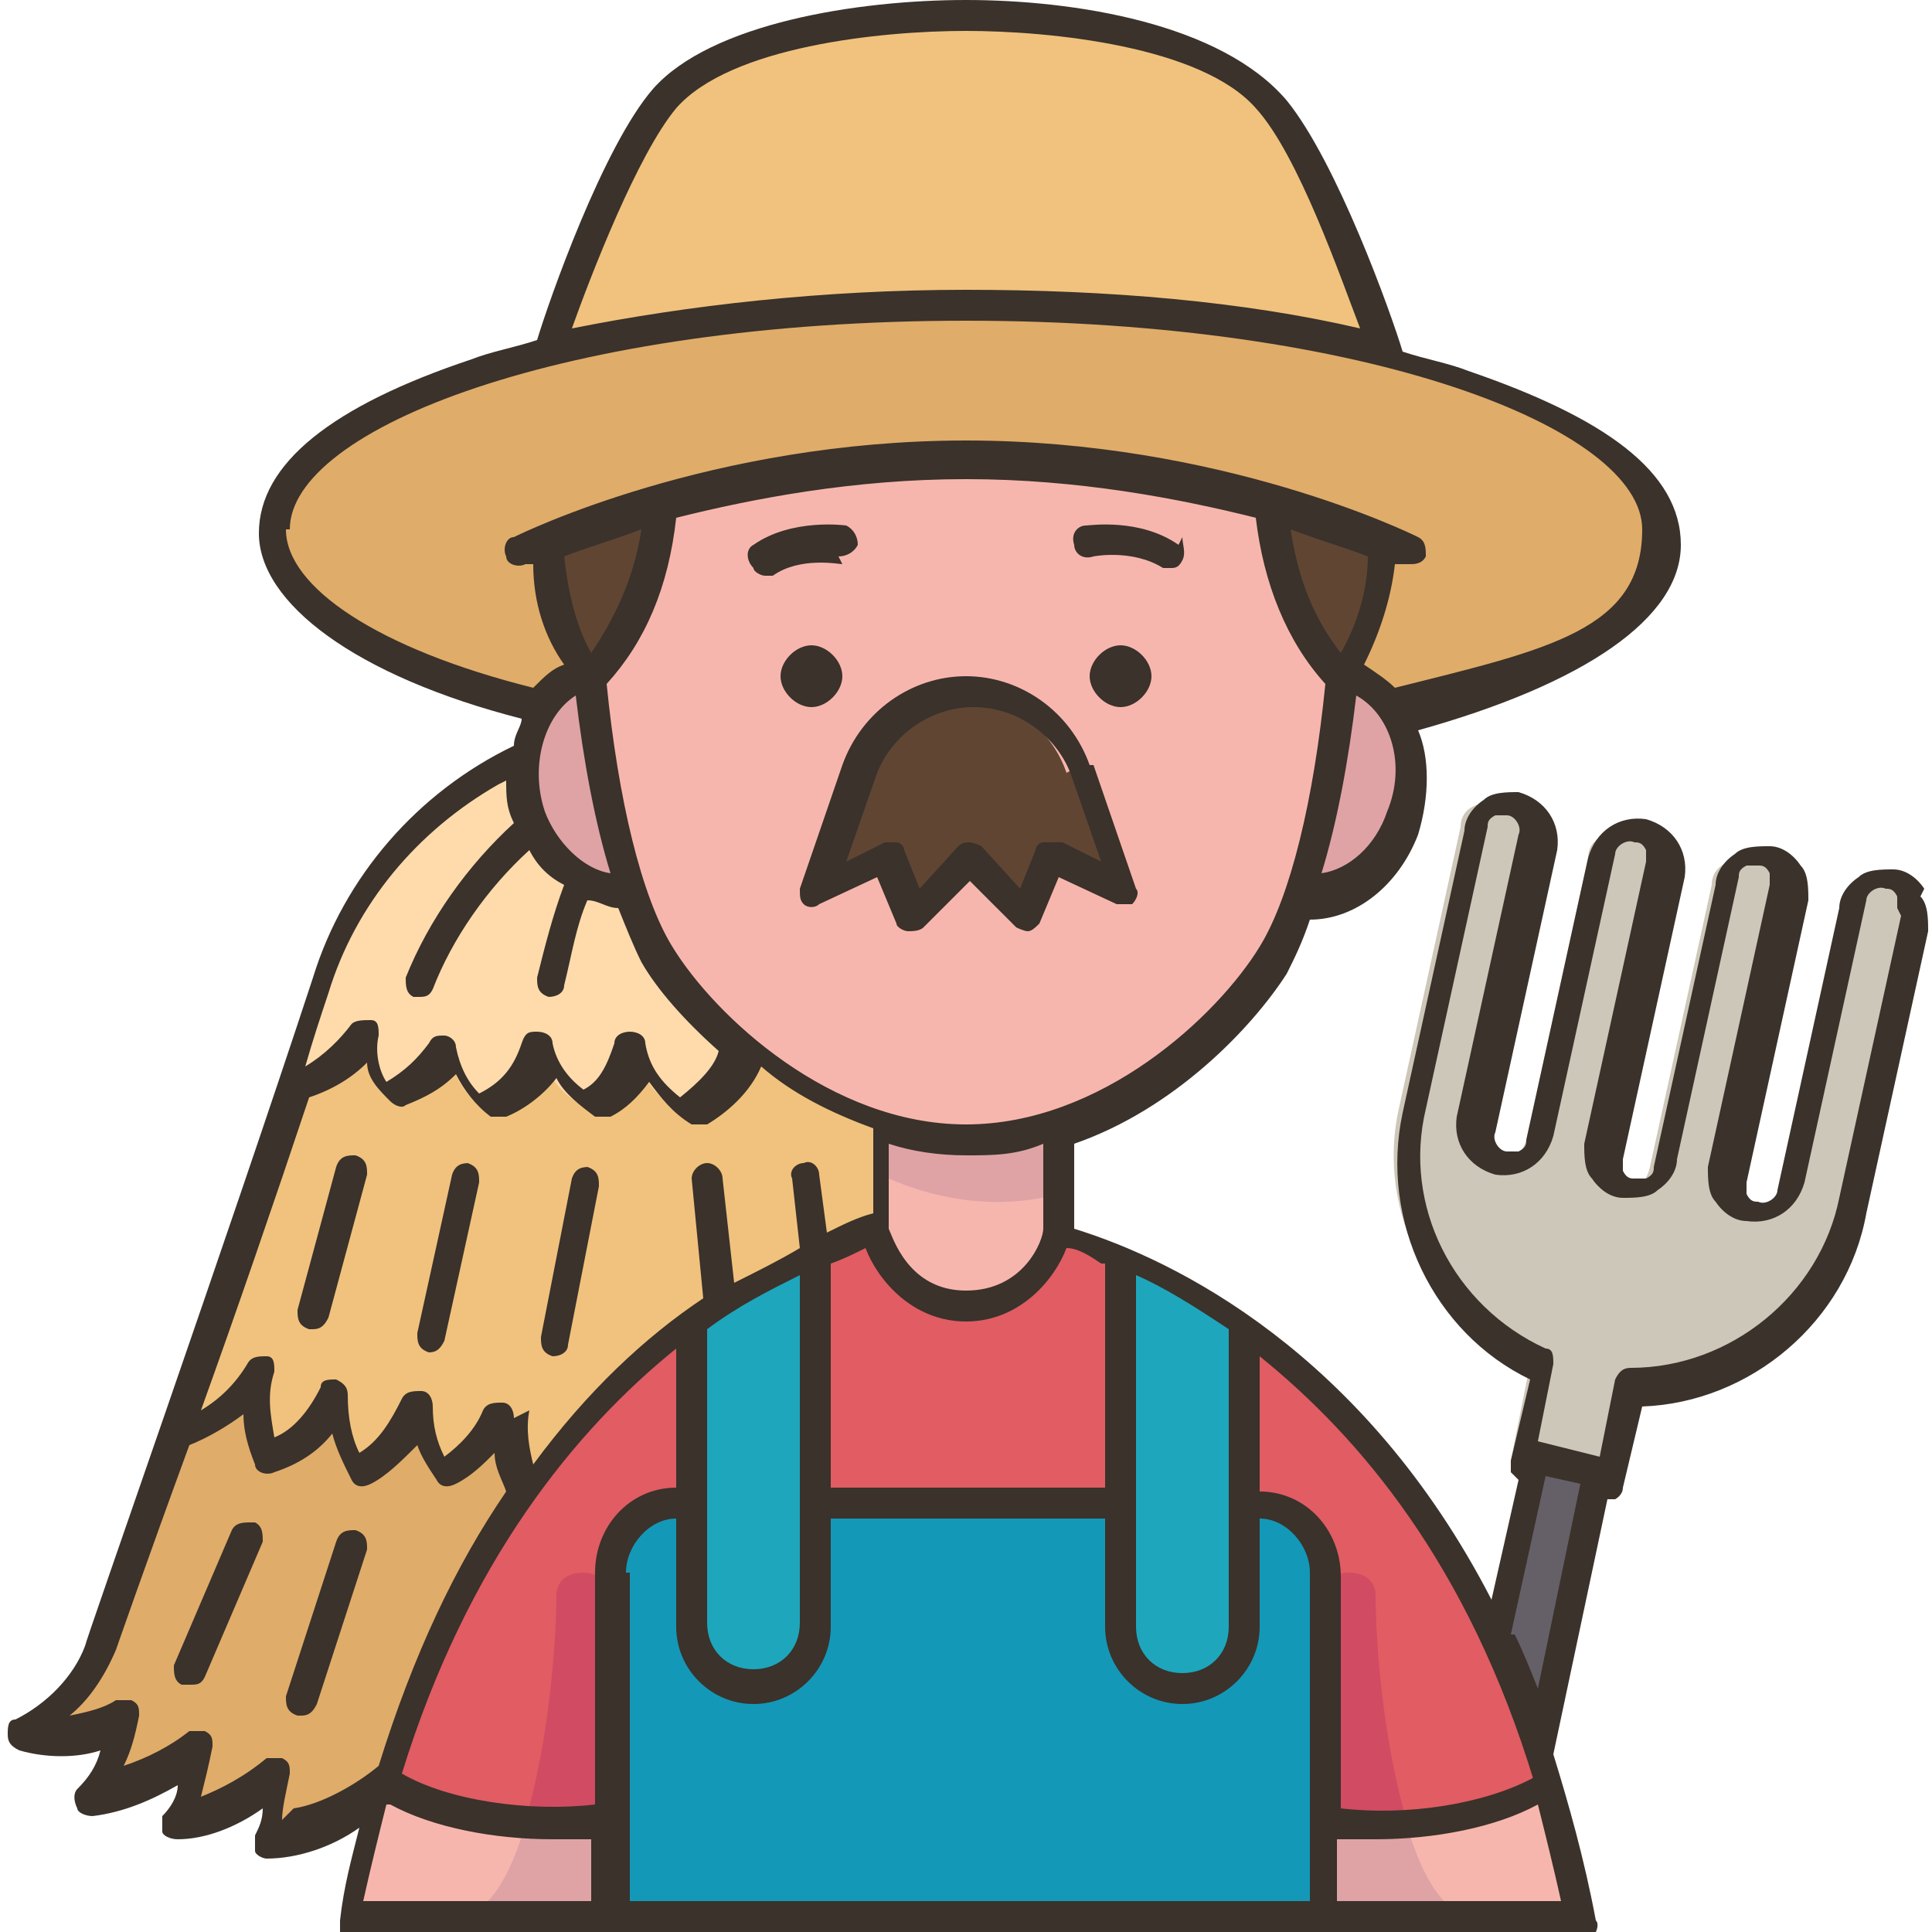 <?xml version="1.0" encoding="UTF-8"?>
<svg id="Layer_1" xmlns="http://www.w3.org/2000/svg" xmlns:xlink="http://www.w3.org/1999/xlink" version="1.1" viewBox="0 0 50 50">
  <!-- Generator: Adobe Illustrator 29.5.0, SVG Export Plug-In . SVG Version: 2.1.0 Build 137)  -->
  <defs>
    <clipPath id="clippath">
      <rect width="50" height="50" fill="none"/>
    </clipPath>
  </defs>
  <g clip-path="url(#clippath)">
    <g>
      <path d="M13.3,38.9c1.2-8.3-5-5.8-9-1.6-1.1,3.2-1.9,5.5-1.9,5.5-.3.8-1,1.7-2,2.1.9.3,2,0,2.6-.3-.1.8-.4,1.4-.9,1.9,1.1-.2,2-.6,2.8-1.2,0,.7-.2,1.4-.6,1.9,1,0,1.9-.6,2.7-1.3,0,.7-.1,1.2-.3,1.7,1,0,2.3-.7,3.1-1.4,3.7-.5,4.5-3.2,3.4-7.3Z" fill="#e0ac69"/>
      <path d="M22.6,29.1c-.2-2-1.7-2.3-3.5-2-5.5-3.4-9.2-2.5-11.7,1.1-1,3-2.2,6.4-3.1,9.1.9-.2,1.7-.8,2.2-1.7-.2.8,0,1.5.2,2.3.9-.3,1.5-.9,1.9-1.7,0,.8.2,1.5.6,2,.7-.4,1.2-1,1.6-1.8,0,.7.2,1.3.6,1.8.7-.4,1.2-.9,1.5-1.6,0,.9,0,1.6.4,2.2l9.4-7.1c1.3-.9,1.2-1.8,0-2.8Z" fill="#f1c27d"/>
      <path d="M13.5,19.5c-2.4,1.1-4.3,3.2-5.2,5.9-.3.9-.6,1.8-.9,2.7.9-.2,1.6-.8,2.1-1.6,0,.7,0,1.3.5,1.8.7-.2,1.2-.6,1.6-1.2.1.7.4,1.2.9,1.6.8-.3,1.2-.9,1.5-1.6.1.7.5,1.2,1.2,1.6.6-.3,1-.9,1.2-1.6.1.7.6,1.3,1.3,1.8.7-.5,1.3-1.1,1.4-1.8.4-4.7-1.8-7-5.6-7.5Z" fill="#ffdbac"/>
      <path d="M39.7,37.8c.8-.7,1.3-.5,1.7.4l-1.5,7.1c-1.5-.3-1.9-1.2-1.1-2.8l1-4.6Z" fill="#655f68"/>
      <path d="M40.9,49.6h-6.7v-2.5c1.7-1.6,4.3-1.7,5.9-1h0c.3,1.1.6,2.2.8,3.4Z" fill="#f7b6ad"/>
      <path d="M15.8,47.1v2.5h-6.7c.2-1.2.5-2.4.8-3.4,0,0,0,0,0,0,2-1.1,4.6-.9,5.9,1Z" fill="#f7b6ad"/>
      <path d="M39.8,45.2c-.3-1-.7-2-1.1-2.8-1.8-4-4.3-6.5-6.6-8.2-1.1,1.7-1.1,3.2,0,4.7l2.1,1.8c-1,2.3-1.2,4.4,0,6.4,2,.3,4.5,0,5.9-1h0c0-.3-.2-.6-.3-.9Z" fill="#e15c63"/>
      <path d="M13.3,38.9c-1.3,1.9-2.5,4.3-3.4,7.3,0,0,0,0,0,0,1.4.9,3.9,1.3,5.9,1l1.2-5.6.9-2.7c1.7-1.4,1.6-3,0-4.7-1.6,1.1-3.2,2.6-4.6,4.7Z" fill="#e15c63"/>
      <path d="M29,32.4c1.1,2.3,1.3,4.5,0,6.5-2.3,2.2-5,2-7.9,0-1.5-1.9-1.3-4.1,0-6.5.6-.2,1.1-.4,1.6-.6,0,0,.5,2,2.4,2s2.4-2,2.4-2c.5.1,1,.3,1.6.6Z" fill="#e15c63"/>
      <path d="M32.8,2.6c-1.4-1.7-5.4-2.2-7.8-2.2s-6.3.5-7.8,2.2c-1.4,1.7-3,6.6-3,6.6h21.6s-1.6-4.9-3-6.6Z" fill="#f1c27d"/>
      <path d="M35.8,9.1c-3-.7-6.7-1.2-10.8-1.2s-7.8.4-10.8,1.2c-4.4,1.1-7.2,2.7-7.2,4.6s2.7,3.5,7,4.6h21.9s0,0,0,0c4.2-1.1,7-2.7,7-4.6s-2.8-3.6-7.2-4.6Z" fill="#e0ac69"/>
      <path d="M36,18.3c.5.7.7,1.8.3,2.8-.5,1.3-1.6,2.1-2.7,1.9h0c-1.5-1.8-1.5-3.8,1.1-5.6.1,0,.2,0,.4.1.4.1.6.4.9.7Z" fill="#dfa3a5"/>
      <path d="M16.4,23.1h0c-.5,0-.9,0-1.3-.3h0c-.5-.3-1-.8-1.2-1.4,0,0,0-.1,0-.2-.2-.6-.3-1.1-.2-1.7,0-.4.2-.9.5-1.2.2-.3.5-.5.9-.7.1,0,.2,0,.4-.1,1.9,2.1,2,4.1,1.1,5.6Z" fill="#dfa3a5"/>
      <path d="M32.9,13.1c-2-.6-4.8-1.1-7.9-1.1s-5.8.5-7.9,1.1c-1.1,1.3-1.9,2.7-1.9,4.4.2,2.1.6,4.1,1.1,5.6.2.6.5,1.2.7,1.6.4.7,1.2,1.6,2.1,2.3,1,.8,2.2,1.6,3.5,2v2.8s.5,2,2.4,2,2.4-2,2.4-2v-2.8c2.5-.8,4.6-2.8,5.6-4.4.3-.4.5-1,.7-1.6.5-1.5.9-3.4,1.1-5.6,0-1.1-.4-2.6-1.9-4.4Z" fill="#f7b6ad"/>
      <path d="M48.9,22.8c.5,0,.7.5.6,1l-1.6,7.3c-.6,2.8-3.1,4.7-5.8,4.7l-.5,2.4h-.4c0,0-1.7-.4-1.7-.4h-.4c0,0,.5-2.5.5-2.5-2.5-1.1-4-3.9-3.4-6.6l1.6-7.3c0-.5.5-.7,1-.6.5,0,.7.5.6,1l-1.6,7.3c0,0,0,.1,0,.2,0,.4.3.7.7.8.5,0,.9-.2,1-.6l1.6-7.3c0-.5.5-.7,1-.6.5,0,.7.5.6,1l-1.6,7.3c0,.5.2.9.6,1,.5,0,.9-.2,1-.7l1.6-7.3c0-.5.5-.7,1-.7.5,0,.7.5.7,1l-1.6,7.3c0,0,0,.1,0,.2,0,.4.3.7.7.8.5,0,.9-.2,1-.7l1.6-7.3c0-.5.5-.7,1-.6Z" fill="#cdc7b9"/>
      <path d="M32.4,38.9h-14.8c-1,0-1.8.8-1.8,1.8v8.9h18.4v-8.9c0-1-.8-1.8-1.8-1.8Z" fill="#1498b7"/>
      <path d="M29,38.9v-6.5c1,.4,2,1,3.2,1.8v7.9c0,.9-.7,1.6-1.6,1.6s-.8-.2-1.1-.5c-.3-.3-.5-.7-.5-1.1v-3.2Z" fill="#1ea6bc"/>
      <path d="M17.9,38.9v-4.7c.1,0,.2-.2.4-.2.8-.6,1.7-1,2.4-1.4.1,0,.2-.1.4-.2v9.7c0,.4-.2.8-.5,1.1-.3.3-.7.5-1.1.5-.9,0-1.6-.7-1.6-1.6v-3.2Z" fill="#1ea6bc"/>
      <path d="M27.8,19.9l1.1,3.2-1.9-.9-.7,1.6-1.4-1.5-1.4,1.5-.7-1.6-1.9.9,1.1-3.2c.4-1.2,1.6-2,2.8-2s1.2.2,1.7.6c.5.4.9.9,1.1,1.5Z" fill="#604533"/>
      <path d="M35.8,14.1c0,1.3-.4,2.5-1,3.5-1-1.1-1.7-2.6-1.9-4.4,1.3.4,2.3.7,2.9,1Z" fill="#604533"/>
      <path d="M14.2,14.1c.6-.3,1.6-.6,2.9-1-.2,1.8-.8,3.3-1.9,4.4-.7-1-1-2.1-1-3.5Z" fill="#604533"/>
      <path d="M15.8,47.1v2.5h-4c.8,0,1.4-1,1.8-2.4.7,0,1.5,0,2.2,0Z" fill="#dfa3a5"/>
      <path d="M15.8,41.4v5.7c-.7.1-1.5.1-2.2,0,.6-2,.8-4.6.8-5.8,0-.4.3-.6.7-.6.4,0,.7.3.7.7Z" fill="#d14b62"/>
      <path d="M34.2,47.1v2.5h4c-.8,0-1.4-1-1.8-2.4-.7,0-1.5,0-2.2,0Z" fill="#dfa3a5"/>
      <path d="M34.2,41.4v5.7c.7.1,1.5.1,2.2,0-.6-2-.8-4.6-.8-5.8,0-.4-.3-.6-.7-.6-.4,0-.7.3-.7.7Z" fill="#d14b62"/>
      <path d="M27.4,29.1v1.8c-2.6.7-4.8-.6-4.8-.6v-1.2c.8.2,1.6.4,2.4.4s1.6-.1,2.4-.4Z" fill="#dfa3a5"/>
      <path d="M29,18.3c.4,0,.8-.4.8-.8s-.4-.8-.8-.8-.8.4-.8.8.4.8.8.8Z" fill="#3a322b"/>
      <path d="M30.5,14.1c-1-.7-2.3-.5-2.4-.5-.2,0-.4.2-.3.5,0,.2.2.4.5.3,0,0,1-.2,1.8.3,0,0,.1,0,.2,0,.1,0,.2,0,.3-.2.1-.2,0-.4,0-.6Z" fill="#3a322b"/>
      <path d="M21,18.3c.4,0,.8-.4.8-.8s-.4-.8-.8-.8-.8.4-.8.8.4.8.8.8Z" fill="#3a322b"/>
      <path d="M21.7,14.4c.2,0,.4-.1.5-.3,0-.2-.1-.4-.3-.5,0,0-1.4-.2-2.4.5-.2.1-.2.4,0,.6,0,.1.2.2.3.2s.2,0,.2,0c.7-.5,1.7-.3,1.8-.3Z" fill="#3a322b"/>
      <path d="M28.2,19.8c-.5-1.4-1.8-2.3-3.2-2.3s-2.7.9-3.2,2.3l-1.1,3.2c0,.2,0,.3.1.4.1.1.3.1.4,0l1.5-.7.5,1.2c0,.1.2.2.3.2.1,0,.3,0,.4-.1l1.2-1.2,1.2,1.2c0,0,.2.1.3.1s0,0,0,0c.1,0,.2-.1.3-.2l.5-1.2,1.5.7c.1,0,.3,0,.4,0,.1-.1.2-.3.1-.4l-1.1-3.2ZM27.3,21.8c0,0-.2,0-.3,0-.1,0-.2.1-.2.2l-.4,1-1-1.1c0,0-.2-.1-.3-.1s-.2,0-.3.1l-1,1.1-.4-1c0-.1-.1-.2-.2-.2-.1,0-.2,0-.3,0l-1,.5.8-2.3c.4-1,1.4-1.7,2.5-1.7s2.1.7,2.5,1.7l.8,2.3-1-.5Z" fill="#3a322b"/>
      <path d="M49.8,23c-.2-.3-.5-.5-.8-.5-.3,0-.7,0-.9.2-.3.2-.5.5-.5.8l-1.6,7.3c0,.2-.3.4-.5.3-.1,0-.2,0-.3-.2,0-.1,0-.2,0-.3l1.6-7.3c0-.3,0-.7-.2-.9-.2-.3-.5-.5-.8-.5-.3,0-.7,0-.9.2-.3.2-.5.5-.5.8l-1.6,7.3c0,.1,0,.2-.2.3-.1,0-.2,0-.3,0-.1,0-.2,0-.3-.2,0-.1,0-.2,0-.3l1.6-7.3c.1-.7-.3-1.3-1-1.5-.7-.1-1.3.3-1.5,1l-1.6,7.3c0,.1,0,.2-.2.3-.1,0-.2,0-.3,0-.2,0-.4-.3-.3-.5l1.6-7.3c.1-.7-.3-1.3-1-1.5-.3,0-.7,0-.9.2-.3.2-.5.5-.5.8l-1.6,7.3c-.6,2.8.8,5.7,3.3,6.9l-.5,2.1c0,.1,0,.2,0,.3,0,0,.1.1.2.2l-.7,3.1c-3.3-6.4-8.2-8.8-10.8-9.6v-2.2c2.6-.9,4.6-3,5.5-4.4.2-.4.4-.8.6-1.4,1.2,0,2.3-.9,2.8-2.2.3-1,.3-2,0-2.7,4.3-1.2,6.8-2.9,6.8-4.8s-2-3.3-5.5-4.5c-.5-.2-1.1-.3-1.7-.5-.3-1-1.7-4.9-3-6.5C31.6.6,27.8,0,25,0s-6.6.6-8.1,2.3c-1.3,1.5-2.7,5.5-3,6.5-.6.2-1.2.3-1.7.5-3.6,1.2-5.5,2.7-5.5,4.5s2.5,3.7,6.8,4.8c0,.2-.2.4-.2.7-2.5,1.2-4.4,3.4-5.2,6-2.2,6.7-5.9,17.2-5.9,17.3-.3.8-1,1.5-1.8,1.9-.2,0-.2.2-.2.4,0,.2.1.3.3.4.7.2,1.5.2,2.1,0-.1.4-.3.7-.6,1-.1.1-.1.3,0,.5,0,.1.2.2.4.2.8-.1,1.5-.4,2.2-.8,0,.3-.2.6-.4.8,0,.1,0,.3,0,.4,0,.1.2.2.4.2.7,0,1.5-.3,2.2-.8,0,.3-.1.5-.2.7,0,.1,0,.3,0,.4,0,.1.2.2.3.2s0,0,0,0c.8,0,1.7-.3,2.4-.8-.2.8-.4,1.5-.5,2.4,0,.1,0,.2,0,.3,0,0,.2.1.3.1h31.9c.1,0,.2,0,.3-.1,0,0,.1-.2,0-.3-.3-1.6-.7-3-1.1-4.3l1.4-6.6s0,0,0,0c0,0,.2,0,.2,0,0,0,.2-.1.2-.3l.5-2.1c2.8-.1,5.3-2.2,5.8-5l1.6-7.3c0-.3,0-.7-.2-.9ZM39.7,46c-1.3.7-3.3,1-5,.8v-6c0-1.2-.9-2.2-2.1-2.2v-3.5c2.6,2.1,5.4,5.4,7.1,11ZM13.3,36.7c0-.2-.1-.4-.3-.4-.2,0-.4,0-.5.2-.2.5-.6.9-1,1.2-.2-.4-.3-.8-.3-1.3,0-.2-.1-.4-.3-.4-.2,0-.4,0-.5.2-.3.6-.6,1.1-1.1,1.4-.2-.4-.3-.9-.3-1.5,0-.2-.1-.3-.3-.4-.2,0-.4,0-.4.2-.3.6-.7,1.1-1.2,1.3-.1-.6-.2-1.1,0-1.7,0-.2,0-.4-.2-.4-.2,0-.4,0-.5.2-.3.5-.7.9-1.2,1.2.9-2.5,1.9-5.4,2.8-8.1.6-.2,1.1-.5,1.5-.9,0,.4.3.7.6,1,.1.1.3.2.4.1.5-.2.9-.4,1.3-.8.2.4.5.8.9,1.1.1,0,.2,0,.4,0,.5-.2,1-.6,1.3-1,.2.4.6.7,1,1,.1,0,.3,0,.4,0,.4-.2.7-.5,1-.9.3.4.6.8,1.1,1.1,0,0,.1,0,.2,0s.2,0,.2,0c.5-.3,1.1-.8,1.4-1.5.8.7,1.8,1.2,2.9,1.6v2.2c-.4.1-.8.3-1.2.5l-.2-1.5c0-.2-.2-.4-.4-.3-.2,0-.4.2-.3.4l.2,1.8c-.5.3-1.1.6-1.7.9l-.3-2.7c0-.2-.2-.4-.4-.4-.2,0-.4.2-.4.4l.3,3.1c-1.5,1-3,2.4-4.4,4.3-.1-.4-.2-.9-.1-1.4ZM18.3,34.4c.8-.6,1.6-1,2.4-1.4v9c0,.7-.5,1.2-1.2,1.2s-1.2-.5-1.2-1.2v-7.7h0ZM17.5,35v3.5c-1.2,0-2.1,1-2.1,2.2v6c-1.7.2-3.8-.1-5-.8,1.7-5.5,4.5-8.9,7.1-11ZM16.2,40.7c0-.7.6-1.4,1.3-1.4v2.8c0,1.1.9,2,2,2s2-.9,2-2v-2.8h7.1v2.8c0,1.1.9,2,2,2s2-.9,2-2v-2.8c.7,0,1.3.7,1.3,1.4v8.5h-17.6v-8.5ZM29.4,33c.7.3,1.5.8,2.4,1.4v7.7c0,.7-.5,1.2-1.2,1.2s-1.2-.5-1.2-1.2v-9h0ZM28.6,32.7v5.8h-7.1v-5.8c.3-.1.7-.3.9-.4.3.8,1.2,1.9,2.6,1.9s2.3-1.1,2.6-1.9c.3,0,.6.2.9.4ZM27,31.8c0,.3-.5,1.6-2,1.6s-1.9-1.4-2-1.6v-2.2c.6.2,1.3.3,2,.3s1.3,0,2-.3v2.2ZM32.6,24.5c-1.1,1.8-4.1,4.6-7.6,4.6s-6.5-2.8-7.6-4.6c-.8-1.3-1.4-3.8-1.7-6.8,1-1.1,1.6-2.5,1.8-4.3,2-.5,4.6-1,7.5-1s5.5.5,7.5,1c.2,1.7.8,3.2,1.8,4.3-.3,3-.9,5.5-1.7,6.8ZM14.1,21c-.4-1.2,0-2.5.8-3,.2,1.7.5,3.3.9,4.6-.7-.1-1.4-.8-1.7-1.6ZM15.3,16.9c-.4-.7-.6-1.6-.7-2.5.5-.2,1.2-.4,2-.7-.2,1.3-.7,2.3-1.3,3.2ZM34.7,16.9c-.7-.9-1.1-1.9-1.3-3.2.8.3,1.5.5,2,.7,0,.9-.3,1.8-.7,2.5ZM35.9,21c-.3.9-1,1.5-1.7,1.6.4-1.3.7-2.9.9-4.6.9.5,1.3,1.8.8,3ZM17.5,2.8c1.4-1.6,5.3-2,7.5-2s6.1.4,7.5,2c1.1,1.2,2.2,4.4,2.7,5.7-3-.7-6.5-1-10.2-1s-7.2.4-10.2,1c.5-1.4,1.7-4.5,2.7-5.7ZM7.5,13.7c0-2.6,7.1-5.4,17.5-5.4s17.5,2.8,17.5,5.4-2.4,3.1-6.4,4.1c-.2-.2-.5-.4-.8-.6.4-.8.7-1.7.8-2.6.1,0,.2,0,.2,0,0,0,.1,0,.2,0,.1,0,.3,0,.4-.2,0-.2,0-.4-.2-.5-.2-.1-5.1-2.5-11.7-2.5s-11.5,2.4-11.7,2.5c-.2,0-.3.3-.2.5,0,.2.3.3.5.2,0,0,0,0,.2,0,0,1,.3,1.9.8,2.6-.3.1-.5.3-.8.6-4-1-6.4-2.6-6.4-4.1ZM13.1,20.2c0,.4,0,.7.2,1.1-1.2,1.1-2.2,2.5-2.8,4,0,.2,0,.4.2.5,0,0,0,0,.1,0,.2,0,.3,0,.4-.2.5-1.3,1.4-2.6,2.5-3.6.2.4.5.7.9.9-.3.8-.5,1.6-.7,2.4,0,.2,0,.4.3.5,0,0,0,0,0,0,.2,0,.4-.1.4-.3.2-.8.3-1.5.6-2.2.3,0,.5.2.8.2.2.5.4,1,.6,1.4.4.7,1.1,1.5,2,2.3-.1.4-.5.8-1,1.2-.5-.4-.8-.8-.9-1.4,0-.2-.2-.3-.4-.3-.2,0-.4.1-.4.3-.2.6-.4,1-.8,1.2-.4-.3-.7-.7-.8-1.2,0-.2-.2-.3-.4-.3-.2,0-.3,0-.4.3-.2.6-.5,1-1.1,1.3-.3-.3-.5-.7-.6-1.2,0-.2-.2-.3-.3-.3-.2,0-.3,0-.4.2-.3.4-.6.7-1.1,1-.2-.3-.3-.8-.2-1.2,0-.2,0-.4-.2-.4-.2,0-.4,0-.5.1-.3.4-.7.8-1.2,1.1.2-.7.4-1.3.6-1.9.7-2.3,2.3-4.2,4.4-5.4ZM7.3,47.1c0-.3.1-.7.2-1.2,0-.2,0-.3-.2-.4-.1,0-.3,0-.4,0-.6.5-1.2.8-1.7,1,.1-.4.2-.8.3-1.3,0-.2,0-.3-.2-.4-.1,0-.3,0-.4,0-.5.4-1.1.7-1.7.9.2-.4.3-.8.4-1.3,0-.2,0-.3-.2-.4-.1,0-.3,0-.4,0-.3.2-.7.3-1.2.4.5-.4.9-1,1.2-1.7,0,0,.8-2.3,1.9-5.3.5-.2,1-.5,1.4-.8,0,.4.1.8.3,1.3,0,.2.3.3.5.2.6-.2,1.1-.5,1.5-1,.1.4.3.8.5,1.2.1.2.3.2.5.1.4-.2.8-.6,1.2-1,.1.3.3.6.5.9.1.2.3.2.5.1.4-.2.7-.5,1-.8,0,.4.2.7.3,1-1.3,1.9-2.4,4.2-3.3,7.1-.6.5-1.5,1-2.2,1.1ZM10.1,46.7c1.1.6,2.7.9,4.2.9s.7,0,1,0v1.6h-5.9c.2-.9.4-1.7.6-2.5ZM34.6,49.2v-1.6c.3,0,.7,0,1,0,1.5,0,3.1-.3,4.2-.9.2.8.4,1.6.6,2.5h-5.9ZM39.1,42.3l.9-4.1.9.2-1.1,5.3c-.2-.5-.4-1-.6-1.4ZM49.2,23.7l-1.6,7.3c-.5,2.5-2.8,4.4-5.4,4.4,0,0,0,0,0,0-.2,0-.3.1-.4.3l-.4,2-1.6-.4.4-2c0-.2,0-.4-.2-.4-2.4-1.1-3.7-3.7-3.1-6.2l1.6-7.3c0-.1,0-.2.2-.3.1,0,.2,0,.3,0,.2,0,.4.3.3.5l-1.6,7.3c-.1.7.3,1.3,1,1.5.7.1,1.3-.3,1.5-1l1.6-7.3c0-.2.3-.4.5-.3.1,0,.2,0,.3.2,0,.1,0,.2,0,.3l-1.6,7.3c0,.3,0,.7.2.9.2.3.5.5.8.5.3,0,.7,0,.9-.2.3-.2.5-.5.5-.8l1.6-7.3c0-.1,0-.2.2-.3.1,0,.2,0,.3,0,.1,0,.2,0,.3.2,0,.1,0,.2,0,.3l-1.6,7.3c0,.3,0,.7.2.9.2.3.5.5.8.5.7.1,1.3-.3,1.5-1l1.6-7.3c0-.2.3-.4.5-.3.1,0,.2,0,.3.2,0,.1,0,.2,0,.3Z" fill="#3a322b"/>
      <path d="M15.3,30.2c-.2,0-.4,0-.5.3l-.8,4.1c0,.2,0,.4.3.5,0,0,0,0,0,0,.2,0,.4-.1.4-.3l.8-4.1c0-.2,0-.4-.3-.5Z" fill="#3a322b"/>
      <path d="M12.2,30.1c-.2,0-.4,0-.5.3l-.9,4.1c0,.2,0,.4.3.5,0,0,0,0,0,0,.2,0,.3-.1.4-.3l.9-4.1c0-.2,0-.4-.3-.5Z" fill="#3a322b"/>
      <path d="M9.2,29.9c-.2,0-.4,0-.5.3l-1,3.7c0,.2,0,.4.3.5,0,0,0,0,.1,0,.2,0,.3-.1.4-.3l1-3.7c0-.2,0-.4-.3-.5Z" fill="#3a322b"/>
      <path d="M6.5,39.4c-.2,0-.4,0-.5.2l-1.5,3.5c0,.2,0,.4.2.5,0,0,.1,0,.2,0,.2,0,.3,0,.4-.2l1.5-3.5c0-.2,0-.4-.2-.5Z" fill="#3a322b"/>
      <path d="M9.2,39.6c-.2,0-.4,0-.5.3l-1.3,4c0,.2,0,.4.3.5,0,0,0,0,.1,0,.2,0,.3-.1.4-.3l1.3-4c0-.2,0-.4-.3-.5Z" fill="#3a322b"/>
    </g>
  </g>
</svg>
